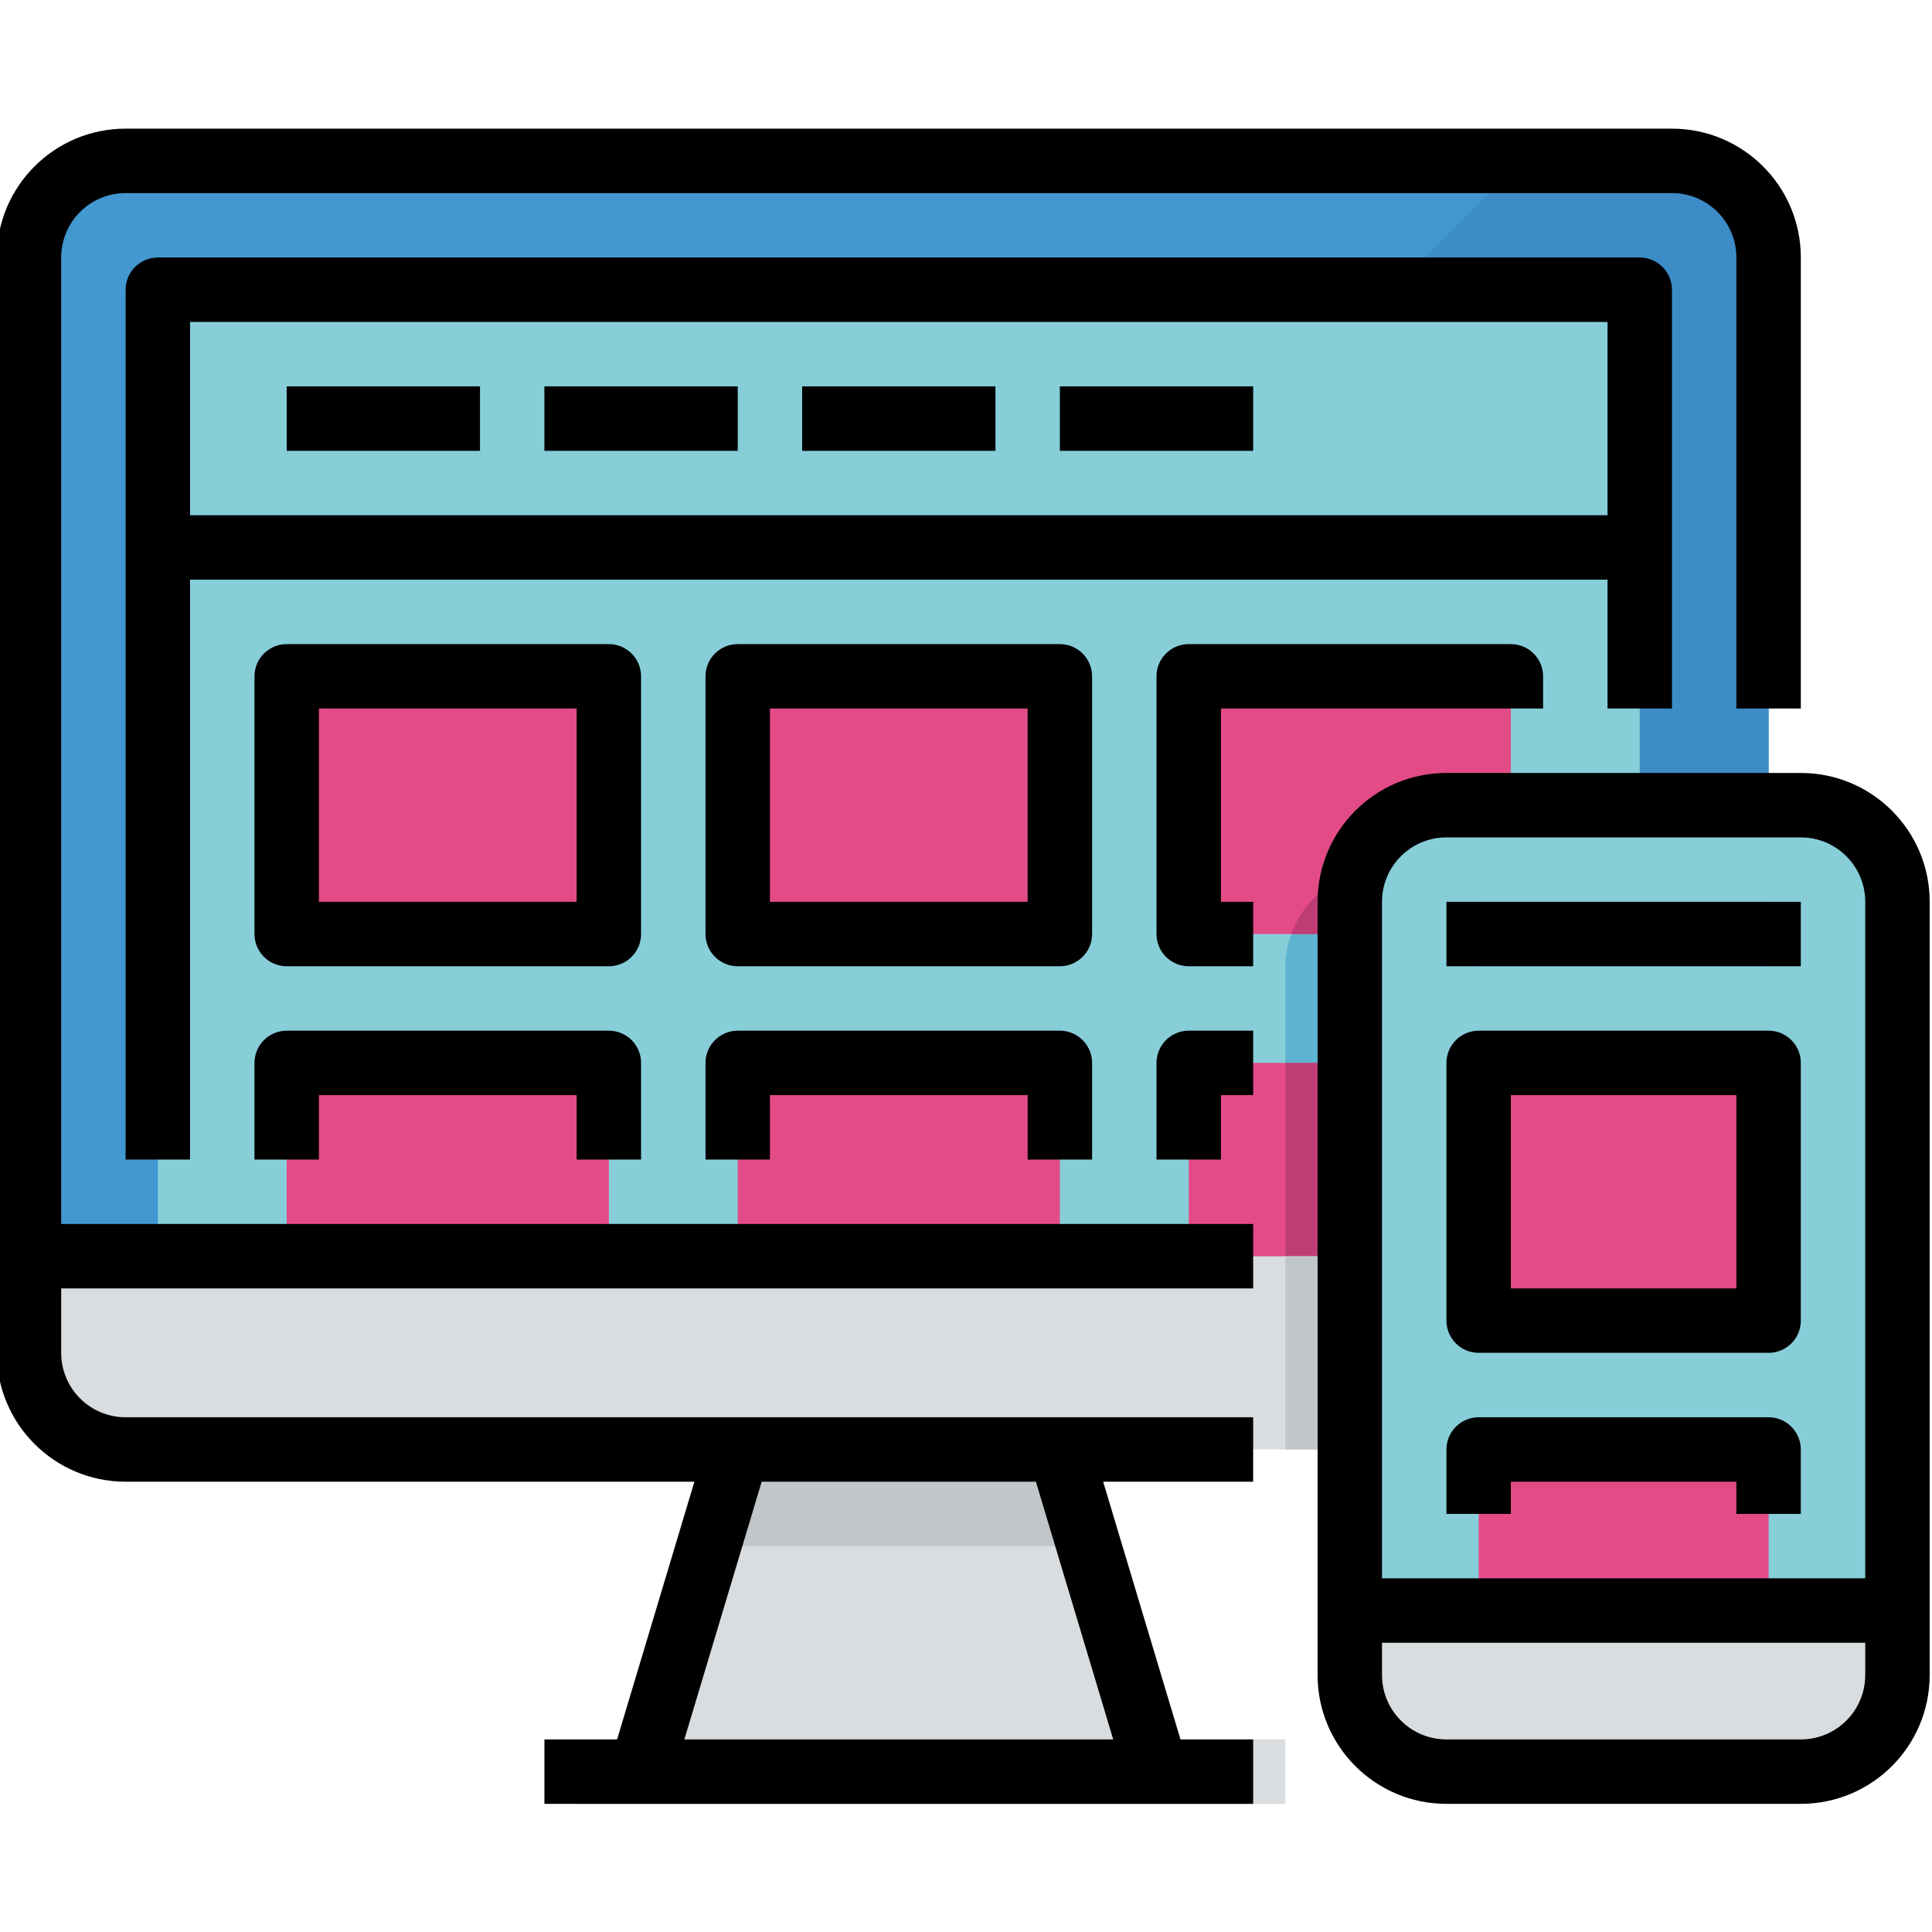 <svg height="596pt" viewBox="1 -39 596.717 596" width="596pt" xmlns="http://www.w3.org/2000/svg"><path d="m39.801 10.328c-16.488 0-29.852 13.363-29.852 29.848v308.449h537.301v-308.449c0-16.484-13.363-29.848-29.852-29.848zm0 0" fill="#4398d1"/><path d="m517.398 10.328h-46.438l-338.297 338.297h414.586v-308.449c0-16.484-13.363-29.848-29.852-29.848zm0 0" fill="#3e8cc7"/><path d="m365.164 497.879-26.863-89.551h-99.5l-26.867 89.551h-32.836v19.898h218.902v-19.898zm0 0" fill="#dadddf"/><path d="m9.949 348.625v29.852c0 16.488 13.363 29.852 29.852 29.852h477.598c16.488 0 29.852-13.363 29.852-29.852v-29.852zm0 0" fill="#dadddf"/><path d="m347.254 438.176-8.953-29.848h-99.5l-8.957 29.848zm0 0" fill="#c1c7c9"/><path d="m49.75 50.129h457.699v298.5h-457.699zm0 0" fill="#87ced9"/><g fill="#e34b87"><path d="m89.551 169.527h99.5v79.598h-99.5zm0 0"/><path d="m228.852 169.527h99.5v79.598h-99.5zm0 0"/><path d="m368.148 169.527h99.5v79.598h-99.5zm0 0"/><path d="m89.551 288.926h99.5v59.703h-99.5zm0 0"/><path d="m228.852 288.926h99.5v59.703h-99.5zm0 0"/><path d="m368.148 288.926h99.5v59.703h-99.5zm0 0"/></g><g fill="#5eb3d1"><path d="m49.75 119.777h457.699v19.902h-457.699zm0 0"/><path d="m89.551 79.977h59.699v19.902h-59.699zm0 0"/><path d="m169.148 79.977h59.703v19.902h-59.703zm0 0"/><path d="m248.75 79.977h59.699v19.902h-59.699zm0 0"/><path d="m328.352 79.977h59.699v19.902h-59.699zm0 0"/><path d="m399.832 249.125c-1.188 3.184-1.801 6.559-1.832 9.953v29.848h69.648v-39.801zm0 0"/></g><path d="m398 288.926h19.902v59.703h-19.902zm0 0" fill="#bf3d75"/><path d="m398 348.625h19.902v59.703h-19.902zm0 0" fill="#c1c7c9"/><path d="m467.648 229.227h-39.797c-12.617.02-23.84 8-28.02 19.902h67.816zm0 0" fill="#bf3d75"/><path d="m557.199 209.328h-109.449c-16.488 0-29.852 13.363-29.852 29.848v218.902h169.152v-218.902c0-16.484-13.363-29.848-29.852-29.848zm0 0" fill="#87ced9"/><path d="m457.699 288.926h89.551v79.602h-89.551zm0 0" fill="#e34b87"/><path d="m457.699 408.328h89.551v49.75h-89.551zm0 0" fill="#e34b87"/><path d="m417.898 477.977c0 16.488 13.363 29.852 29.852 29.852h109.449c16.488 0 29.852-13.363 29.852-29.852v-19.898h-169.152zm0 0" fill="#dadddf"/><path d="m457.699 239.176h89.551v19.902h-89.551zm0 0" fill="#5eb3d1"/><path d="m19.902 40.176c0-10.992 8.902-19.898 19.898-19.898h477.602c10.992 0 19.898 8.906 19.898 19.898v139.301h19.902v-139.301c0-21.977-17.824-39.797-39.801-39.797h-477.602c-21.98 0-39.801 17.82-39.801 39.797v338.301c0 21.98 17.82 39.801 39.801 39.801h175.676l-23.879 79.598h-22.449v19.902h218.902v-19.902h-22.449l-23.879-79.598h46.328v-19.902h-348.25c-10.996 0-19.902-8.902-19.902-19.898v-19.902h368.152v-19.898h-368.148zm216.352 378.102h84.691l23.883 79.598h-132.457zm0 0"/><path d="m517.398 179.477v-129.348c0-5.492-4.457-9.949-9.949-9.949h-457.699c-5.492 0-9.949 4.457-9.949 9.949v268.648h19.898v-179.102h437.801v39.801zm-457.699-59.699v-59.699h437.801v59.699zm0 0"/><path d="m89.551 79.977h59.699v19.902h-59.699zm0 0"/><path d="m169.148 79.977h59.703v19.902h-59.703zm0 0"/><path d="m248.75 79.977h59.699v19.902h-59.699zm0 0"/><path d="m328.352 79.977h59.699v19.902h-59.699zm0 0"/><path d="m199 169.527c0-5.492-4.457-9.949-9.949-9.949h-99.5c-5.492 0-9.949 4.457-9.949 9.949v79.598c0 5.496 4.457 9.953 9.949 9.953h99.5c5.492 0 9.949-4.461 9.949-9.953zm-19.902 69.648h-79.598v-59.699h79.598zm0 0"/><path d="m338.301 169.527c0-5.492-4.461-9.949-9.949-9.949h-99.5c-5.492 0-9.949 4.457-9.949 9.949v79.598c0 5.496 4.457 9.953 9.949 9.953h99.5c5.492 0 9.949-4.461 9.949-9.953zm-19.902 69.648h-79.598v-59.699h79.598zm0 0"/><path d="m378.098 179.477h99.5v-9.949c0-5.492-4.457-9.949-9.949-9.949h-99.5c-5.492 0-9.949 4.457-9.949 9.949v79.598c0 5.496 4.461 9.953 9.949 9.953h19.902v-19.902h-9.949v-59.699zm0 0"/><path d="m199 318.777v-29.852c0-5.492-4.457-9.949-9.949-9.949h-99.5c-5.492 0-9.949 4.461-9.949 9.949v29.852h19.898v-19.898h79.602v19.898zm0 0"/><path d="m338.301 318.777v-29.852c0-5.492-4.461-9.949-9.949-9.949h-99.5c-5.492 0-9.949 4.461-9.949 9.949v29.852h19.898v-19.898h79.602v19.898zm0 0"/><path d="m358.199 288.926v29.852h19.902v-19.898h9.949v-19.902h-19.902c-5.492 0-9.949 4.457-9.949 9.949zm0 0"/><path d="m557.199 199.379h-109.449c-21.98 0-39.801 17.82-39.801 39.797v238.801c0 21.98 17.82 39.801 39.801 39.801h109.449c21.98 0 39.801-17.82 39.801-39.801v-238.801c0-21.977-17.82-39.797-39.801-39.797zm19.898 278.598c0 10.996-8.902 19.902-19.898 19.902h-109.449c-10.996 0-19.902-8.906-19.902-19.902v-9.949h149.25zm0-29.852h-149.246v-208.949c0-10.992 8.902-19.898 19.898-19.898h109.449c10.996 0 19.902 8.906 19.902 19.898v208.949zm0 0"/><path d="m547.25 278.977h-89.551c-5.492 0-9.949 4.457-9.949 9.949v79.602c0 5.492 4.457 9.949 9.949 9.949h89.551c5.492 0 9.949-4.457 9.949-9.949v-79.602c0-5.492-4.457-9.949-9.949-9.949zm-9.949 79.602h-69.652v-59.699h69.652zm0 0"/><path d="m547.25 398.379h-89.551c-5.492 0-9.949 4.457-9.949 9.949v19.898h19.898v-9.949h69.652v9.949h19.898v-19.898c0-5.492-4.457-9.949-9.949-9.949zm0 0"/><path d="m447.75 239.176h109.449v19.902h-109.449zm0 0"/></svg>